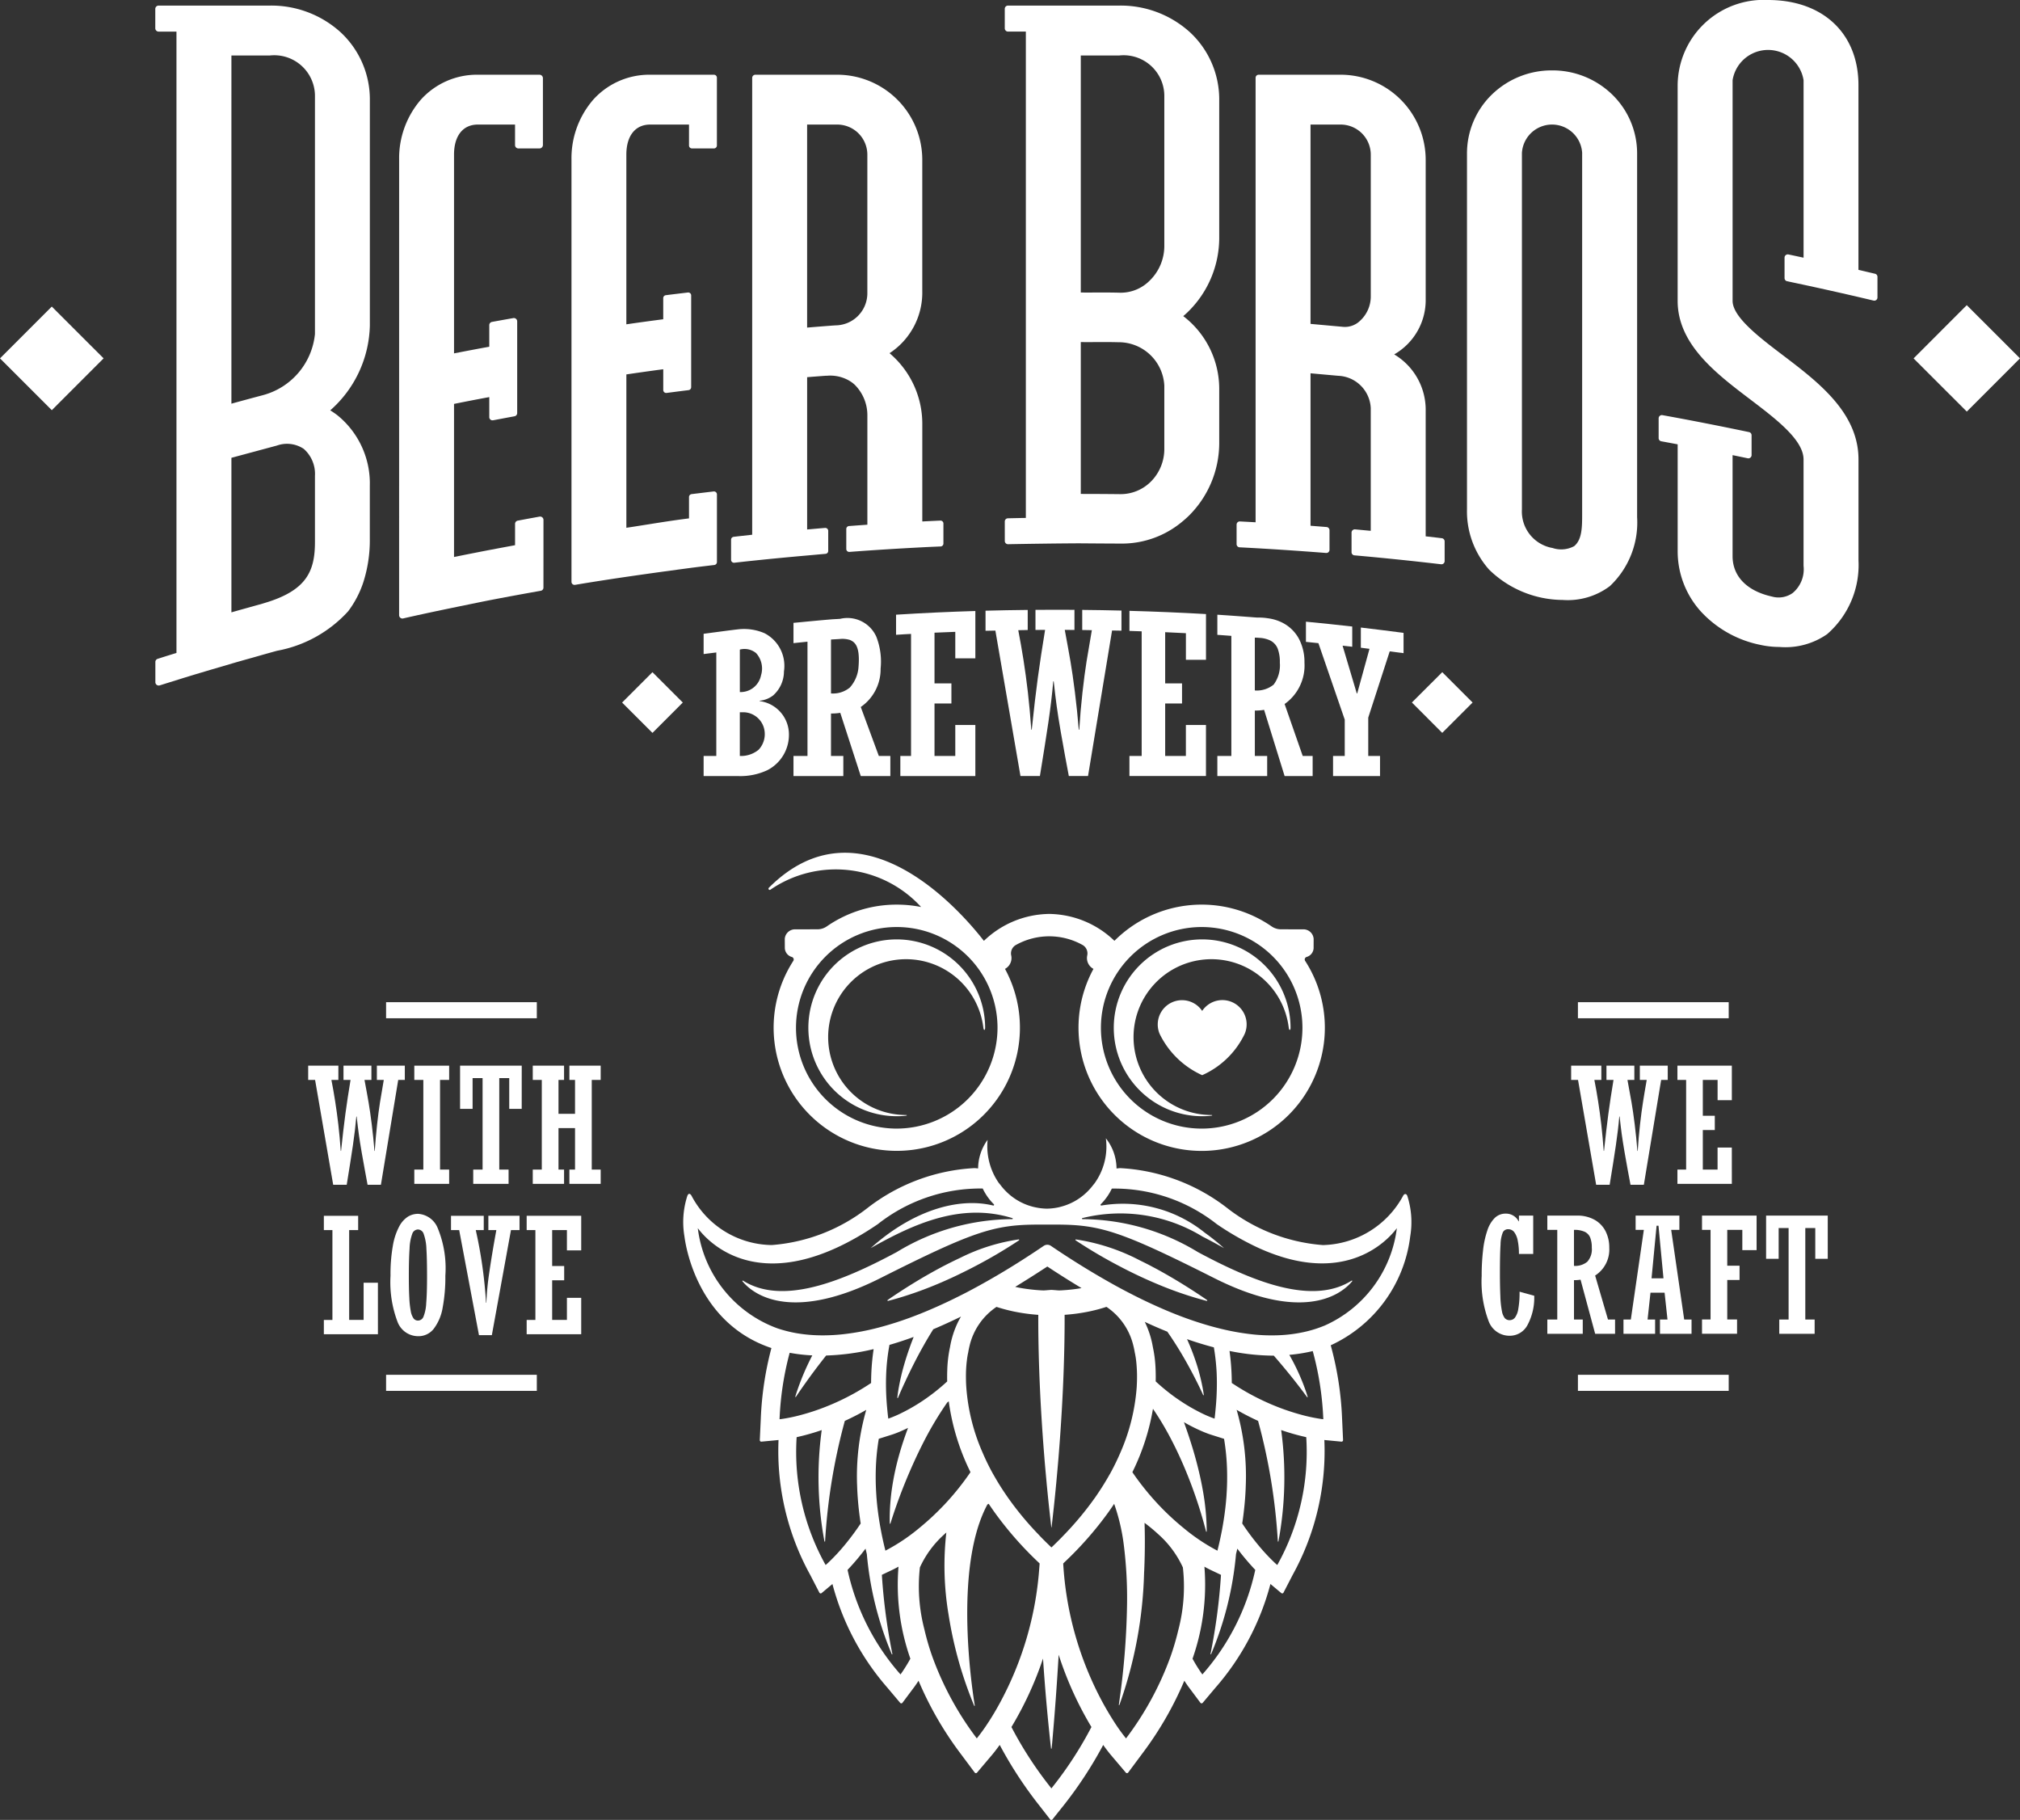 <svg xmlns="http://www.w3.org/2000/svg" viewBox="0 0 99.073 89.241"><rect x="0" y="0" width="99.073" height="89.241" fill="#333333" stroke="none"/><defs><style>.cls-1{fill:#fff;}</style></defs><title>logoBBB</title><g id="Слой_2" data-name="Слой 2"><g id="Header"><g id="Logo_BBB" data-name="Logo BBB"><path class="cls-1" d="M19.855,52.955h-.324l-.849,5.142h-.654c-.056-.303-.103-.558-.141-.764q-.059-.308-.149-.832c-.061-.349-.107-.646-.14-.889q-.051-.366-.104-.862H17.477q-.054.639-.169,1.42-.115.779-.303,1.927h-.663l-.888-5.142h-.339v-.699h1.481v.699H16.254c.067.338.129.688.184,1.047.058.359.108.737.155,1.135s.085.832.119,1.299h.016q.112-1.069.213-1.821c.068-.503.152-1.055.252-1.66h-.346v-.699h1.369v.699h-.339c.086.452.151.819.2,1.102s.101.64.155,1.07q.08.644.134,1.309h.016q.043-.666.113-1.299.071-.632.142-1.08.071-.449.186-1.102h-.339v-.699H19.855Z"/><path class="cls-1" d="M22.029,58.051h-1.709v-.7H20.763V52.955h-.443v-.699h1.709v.699H21.582v4.396h.447Z"/><path class="cls-1" d="M25.588,54.375H24.976V52.866h-.489v4.485h.457v.7H23.21v-.7h.459V52.866H23.179v1.509H22.565V52.256h3.024Z"/><path class="cls-1" d="M29.461,58.051h-1.535v-.7h.277V55.316h-.811v2.035h.273v.7h-1.535v-.7h.443V52.955h-.443v-.699h1.535v.699h-.273v1.661h.811V52.955h-.277v-.699h1.535v.699h-.438v4.396h.438Z"/><path class="cls-1" d="M18.536,65.425h-2.652v-.701h.42V60.318h-.42v-.701h1.682v.701H17.125v4.405h.709v-1.823h.701Z"/><path class="cls-1" d="M21.843,62.554a8.076,8.076,0,0,1-.132,1.564,2.358,2.358,0,0,1-.433,1.034.947.947,0,0,1-.776.369,1.082,1.082,0,0,1-1.005-.705,5.492,5.492,0,0,1-.344-2.262,7.963,7.963,0,0,1,.116-1.472,3.113,3.113,0,0,1,.312-.944,1.279,1.279,0,0,1,.429-.48.956.956,0,0,1,.492-.137,1.112,1.112,0,0,1,.958.68A5.166,5.166,0,0,1,21.843,62.554Zm-.898.038q0-.878-.032-1.364a2.377,2.377,0,0,0-.13-.713.309.309,0,0,0-.281-.227.304.304,0,0,0-.281.209,2.303,2.303,0,0,0-.133.722q-.036.51-.036,1.366c0,.417.007.767.023,1.051a4.63,4.63,0,0,0,.073.664.87.87,0,0,0,.134.347.267.267,0,0,0,.22.108.294.294,0,0,0,.268-.191,2.03,2.03,0,0,0,.134-.661Q20.945,63.432,20.945,62.592Z"/><path class="cls-1" d="M25.481,60.318h-.42L24.123,65.471h-.631l-.971-5.153h-.401v-.701h1.606v.701h-.392a22.258,22.258,0,0,1,.504,3.561h.016a13.336,13.336,0,0,1,.145-1.489q.13-.901.345-2.073h-.392v-.701H25.481Z"/><path class="cls-1" d="M28.506,65.425H25.831v-.701h.428V60.318h-.428v-.701H28.506v1.696h-.701v-.995h-.724v1.762h.59v.7h-.59v1.943h.724V63.64h.701Z"/><rect class="cls-1" x="18.936" y="49.143" width="7.393" height="0.788"/><rect class="cls-1" x="18.936" y="67.414" width="7.393" height="0.788"/><path class="cls-1" d="M81.796,52.955h-.323l-.849,5.142h-.654c-.056-.303-.105-.558-.143-.764s-.087-.483-.148-.832c-.06-.349-.106-.646-.14-.889-.033-.244-.068-.531-.103-.862h-.017q-.053.639-.168,1.42-.115.779-.304,1.927h-.662l-.889-5.142h-.338v-.699h1.481v.699h-.342c.067.338.128.688.184,1.047s.108.737.155,1.135q.068.598.119,1.299h.016q.112-1.069.213-1.821c.068-.503.151-1.055.252-1.66h-.346v-.699h1.368v.699h-.338c.084.452.151.819.2,1.102s.101.64.155,1.07c.053.429.098.865.133,1.309h.016q.042-.666.113-1.299.071-.632.143-1.08.069-.449.185-1.102H80.427v-.699h1.369Z"/><path class="cls-1" d="M84.94,58.051H82.271v-.7h.427V52.955h-.427v-.699h2.669v1.692h-.699v-.993H83.516v1.757h.588V55.413H83.516v1.938h.724V56.271h.699Z"/><path class="cls-1" d="M75.248,63.537a2.843,2.843,0,0,1-.324,1.425.983.983,0,0,1-.891.538,1.089,1.089,0,0,1-1.026-.73,5.491,5.491,0,0,1-.337-2.201,10.713,10.713,0,0,1,.068-1.256,4.447,4.447,0,0,1,.21-.975,1.521,1.521,0,0,1,.365-.617.754.754,0,0,1,.538-.21.694.694,0,0,1,.631.376h.016v-.28h.7v1.881h-.7a3.164,3.164,0,0,0-.059-.652,1.008,1.008,0,0,0-.172-.417.361.361,0,0,0-.289-.143.281.281,0,0,0-.268.15,1.66,1.66,0,0,0-.114.6q-.031.449-.031,1.438c0,.421.008.789.022,1.105a4.445,4.445,0,0,0,.076.72.794.794,0,0,0,.141.347.311.311,0,0,0,.243.099.325.325,0,0,0,.252-.121.963.963,0,0,0,.167-.428,4.445,4.445,0,0,0,.062-.847Z"/><path class="cls-1" d="M79.213,65.403h-.977l-.716-2.653a1.828,1.828,0,0,1-.322.023v1.93h.43v.7H75.89v-.7h.488V60.308h-.488v-.7h1.45a1.718,1.718,0,0,1,.857.2,1.34,1.34,0,0,1,.544.555,1.739,1.739,0,0,1,.187.818,1.513,1.513,0,0,1-.693,1.366l.63,2.157h.347Zm-1.142-4.223a1.302,1.302,0,0,0-.078-.494.539.539,0,0,0-.267-.283,1.191,1.191,0,0,0-.529-.095v1.765a.927.927,0,0,0,.655-.204A.91.91,0,0,0,78.071,61.18Z"/><path class="cls-1" d="M82.964,65.403H81.415v-.7h.369l-.143-1.315h-.691l-.143,1.315h.37v.7H79.625v-.7h.361l.638-4.395h-.403v-.7h2.146v.7H81.965l.638,4.395h.361Zm-1.377-2.719-.245-2.581h-.093l-.247,2.581Z"/><path class="cls-1" d="M86.154,61.3h-.7v-.992h-.739v1.756H85.318v.7h-.603v1.938H85.196v.7h-1.719v-.7h.419V60.308h-.419v-.7h2.677Z"/><path class="cls-1" d="M89.644,61.726h-.612V60.219h-.489v4.484h.458v.7H87.266v-.7h.458V60.219h-.488v1.507h-.616V59.608h3.024Z"/><rect class="cls-1" x="77.391" y="49.143" width="7.395" height="0.788"/><rect class="cls-1" x="77.391" y="67.414" width="7.395" height="0.788"/><path class="cls-1" d="M16.703,1.58A5.053,5.053,0,0,0,13.242.274H7.779a.164.164,0,0,0-.163.164v.948a.164.164,0,0,0,.163.164h.876V32.018c-.292.088-.602.186-.923.289a.16.16,0,0,0-.112.154v.991a.163.163,0,0,0,.164.163A.153.153,0,0,0,7.834,33.608s.651-.203.977-.305c.672-.21,1.361-.413,2.027-.609l.407-.119c.37-.11.745-.216,1.11-.317l.369-.105c.314-.09.616-.174.869-.243a6.233,6.233,0,0,0,3.484-1.937,4.912,4.912,0,0,0,.736-1.402,6.738,6.738,0,0,0,.325-2.147V23.818A4.3,4.3,0,0,0,16.546,20.361c-.113-.086-.229-.166-.349-.239a5.71,5.71,0,0,0,1.943-4.159V4.913A4.491,4.491,0,0,0,16.703,1.58ZM15.447,23.336v3.242c0,1.433-.408,2.383-2.493,2.997-.012.005-.025.008-.037.011-.014.005-.027.01-.041.014-.321.09-.567.158-.793.221-.178.05-.343.095-.522.146-.069.019-.138.04-.211.06V22.449l2.232-.601a1.477,1.477,0,0,1,1.316.163A1.635,1.635,0,0,1,15.447,23.336Zm-2.548-3.96c-.608.161-.955.256-1.439.388l-.11.031V2.72h1.892A1.997,1.997,0,0,1,15.447,4.667V16.382A3.46,3.46,0,0,1,12.899,19.376Z"/><path class="cls-1" d="M76.121,3.452a4.199,4.199,0,0,0-2.947,1.181,4.02,4.02,0,0,0-1.224,2.907v17.421a4.302,4.302,0,0,0,1.082,2.968,5.208,5.208,0,0,0,3.609,1.49,3.432,3.432,0,0,0,2.317-.679,4.283,4.283,0,0,0,1.336-3.376V7.54a4.021,4.021,0,0,0-1.225-2.907A4.197,4.197,0,0,0,76.121,3.452ZM77.598,7.502V25.184c0,.656,0,1.277-.394,1.598a1.339,1.339,0,0,1-1.058.089,1.815,1.815,0,0,1-1.502-1.895V7.502a1.48,1.48,0,0,1,2.955,0Z"/><path class="cls-1" d="M35.016,3.664H31.89a3.696,3.696,0,0,0-2.794,1.224A4.385,4.385,0,0,0,28.029,7.834V28.53a.154.154,0,0,0,.053.115.149.149,0,0,0,.097.035l.025-.001c1.947-.328,4.042-.614,5.65-.829.279-.037.561-.071.837-.104l.258-.031c.028-.003.055-.006.082-.009a.148.148,0,0,0,.132-.147V24.243a.145.145,0,0,0-.049-.108.143.143,0,0,0-.113-.036c-.322.037-.703.084-1.08.13a.146.146,0,0,0-.128.145v1.045c-.722.091-1.325.186-1.961.288-.351.055-.713.114-1.111.173v-7.52c.526-.078,1.145-.167,1.809-.254v1.018a.147.147,0,0,0,.05.11.143.143,0,0,0,.115.034c.333-.044.687-.089,1.078-.138a.145.145,0,0,0,.126-.143V14.488a.144.144,0,0,0-.163-.145l-.129.016c-.313.037-.635.076-.951.116a.145.145,0,0,0-.127.143v1.037c-.562.073-1.141.151-1.809.248V7.584c0-.925.437-1.476,1.168-1.476h1.905V7.133a.146.146,0,0,0,.146.146h1.075a.146.146,0,0,0,.147-.146V3.81A.146.146,0,0,0,35.016,3.664Z"/><path class="cls-1" d="M58.361,1.58A5.054,5.054,0,0,0,54.901.274H49.439a.159.159,0,0,0-.159.158v.958a.16.16,0,0,0,.159.159h.875V25.397c-.148.002-.582.011-.88.018a.156.156,0,0,0-.153.156c0,.239,0,.74.001.959a.158.158,0,0,0,.156.156h.002c.512-.01,2.276-.04,3.568-.044l.014.001c.638.006,1.957.012,1.962.012a4.609,4.609,0,0,0,3.024-1.096c.085-.07.194-.165.299-.268a5.029,5.029,0,0,0,1.491-3.536V19.049a4.49,4.49,0,0,0-1.764-3.548c.086-.073.163-.143.234-.213a5.075,5.075,0,0,0,1.53-3.614V4.913A4.488,4.488,0,0,0,58.361,1.58ZM54.935,14.353c-.314-.008-.583-.01-.822-.01-.138,0-.267.001-.39.001-.241.001-.47.003-.715-.001V2.72h1.893A1.996,1.996,0,0,1,57.105,4.667v7.408a2.367,2.367,0,0,1-.717,1.685A2.003,2.003,0,0,1,54.935,14.353Zm-.07,2.428a2.24,2.24,0,0,1,2.24,2.13V22.027a2.257,2.257,0,0,1-.678,1.608,2.099,2.099,0,0,1-1.473.596h-.021c-.784-.008-1.275-.01-1.881-.011h-.044V16.773c.258.005.49.003.738.001C54.077,16.773,54.42,16.77,54.865,16.782Z"/><path class="cls-1" d="M70.718,26.392l-.197-.024c-.199-.023-.398-.046-.597-.069V20.161a3.164,3.164,0,0,0-1.544-2.783,3.067,3.067,0,0,0,1.544-2.732V7.834a4.175,4.175,0,0,0-4.171-4.17h-4.021a.151.151,0,0,0-.15.151V25.61c-.256-.014-.512-.028-.767-.041a.152.152,0,0,0-.116.042.162.162,0,0,0-.049.114v.957a.155.155,0,0,0,.148.156c1.369.07,2.795.164,4.239.277a.151.151,0,0,0,.119-.04.156.156,0,0,0,.051-.115v-.961a.158.158,0,0,0-.145-.156l-.216-.017c-.191-.015-.381-.03-.57-.045v-7.476c.4.036.861.078,1.355.122a1.665,1.665,0,0,1,1.599,1.582v6.02l-.136-.012c-.211-.019-.422-.04-.635-.059a.162.162,0,0,0-.12.041.16.16,0,0,0-.051.116v.961a.155.155,0,0,0,.142.156c1.39.122,2.819.27,4.25.437l.011.001a.165.165,0,0,0,.111-.04.154.154,0,0,0,.052-.116v-.966A.156.156,0,0,0,70.718,26.392ZM67.231,7.584V14.544a1.615,1.615,0,0,1-.514,1.175,1.067,1.067,0,0,1-.843.308c-.6-.054-1.149-.104-1.598-.145V6.108h1.477A1.478,1.478,0,0,1,67.231,7.584Z"/><path class="cls-1" d="M46.119,25.528c-.296.012-.59.027-.884.042v-4.818A4.529,4.529,0,0,0,43.75,17.427c-.037-.035-.077-.07-.121-.108a3.547,3.547,0,0,0,1.605-3.043V7.834A4.175,4.175,0,0,0,41.063,3.664H37.049a.157.157,0,0,0-.157.156V26.221q-.354.039-.706.078l-.201.024a.144.144,0,0,0-.129.144v.984a.143.143,0,0,0,.049.107.137.137,0,0,0,.096.037l.011-.001c.315-.035.627-.07.938-.102.749-.079,1.547-.157,2.588-.249.113-.01.225-.02.339-.03.204-.019.408-.037.612-.055a.142.142,0,0,0,.132-.142V26.031a.144.144,0,0,0-.046-.106.148.148,0,0,0-.111-.038c-.292.024-.585.051-.877.076V18.495c.309-.025.622-.049.93-.071v.002l.055-.002a1.855,1.855,0,0,1,.963.181,1.586,1.586,0,0,1,.376.252,2.108,2.108,0,0,1,.63,1.496v5.376q-.451.032-.901.066a.144.144,0,0,0-.133.143v.981a.147.147,0,0,0,.045.106.153.153,0,0,0,.11.038c1.174-.089,2.359-.163,3.524-.223.253-.014.506-.025.76-.036l.187-.008a.143.143,0,0,0,.138-.144v-.981a.14.14,0,0,0-.045-.104A.138.138,0,0,0,46.119,25.528ZM42.54,7.584v6.828A1.577,1.577,0,0,1,40.975,15.955c-.343.023-.658.05-.963.073-.148.012-.29.024-.426.035V6.108H41.063A1.478,1.478,0,0,1,42.54,7.584Z"/><path class="cls-1" d="M26.465,25.332c-.236.043-.47.086-.706.129-.122.024-.243.046-.366.069a.16.16,0,0,0-.131.158v1.046l-.172.032c-.314.059-.643.119-.965.181-.077.015-.151.028-.228.043-.114.023-.23.044-.344.067-.146.029-.264.052-.372.073-.255.05-.441.087-.784.157-.029.007-.061.012-.093.018-.012.003-.024.006-.036.008V19.806c.569-.115,1.136-.225,1.729-.334v.979a.158.158,0,0,0,.191.157l.062-.011c.322-.06.655-.124.983-.184a.16.16,0,0,0,.133-.157V15.756a.158.158,0,0,0-.058-.122.161.161,0,0,0-.132-.036c-.39.068-.733.13-1.047.187a.16.16,0,0,0-.132.158v1.058c-.602.11-1.169.218-1.729.327V7.584c0-.925.437-1.476,1.168-1.476h1.825V7.115a.163.163,0,0,0,.163.164h1.034a.171.171,0,0,0,.17-.172V3.835a.17.17,0,0,0-.17-.171H23.437A3.698,3.698,0,0,0,20.641,4.888,4.39,4.39,0,0,0,19.576,7.834L19.575,30.166a.164.164,0,0,0,.164.164.14.14,0,0,0,.036-.005c1.248-.285,2.516-.543,3.635-.771,1.064-.221,2.782-.526,3.115-.585a.158.158,0,0,0,.129-.155c0-.531.001-3.323.001-3.323a.16.16,0,0,0-.058-.122A.162.162,0,0,0,26.465,25.332Z"/><path class="cls-1" d="M91.96,13.423c-.27-.064-.541-.127-.81-.19v-9.056C91.15,1.64,89.409,0,86.715,0A4.217,4.217,0,0,0,82.282,4.177v10.574c0,2.13,1.878,3.557,3.535,4.815,1.297.985,2.64,2.004,2.64,2.965V27.745A1.516,1.516,0,0,1,87.927,29.076a1.193,1.193,0,0,1-1.021.176c-1.228-.272-1.93-.994-1.93-1.982V22.318q.371.076.742.154a.155.155,0,0,0,.131-.032.157.157,0,0,0,.059-.121v-.977a.157.157,0,0,0-.125-.154c-1.446-.303-2.874-.583-4.248-.831a.158.158,0,0,0-.185.154v.974a.157.157,0,0,0,.13.154c.268.049.535.099.803.149V27.005a4.396,4.396,0,0,0,1.131,2.972,5.414,5.414,0,0,0,2.911,1.642,4.372,4.372,0,0,0,.944.105,3.574,3.574,0,0,0,2.346-.629,4.492,4.492,0,0,0,1.537-3.613v-4.95c0-2.297-1.969-3.792-3.705-5.111-1.159-.879-2.47-1.876-2.47-2.669V3.931a1.763,1.763,0,0,1,3.481,0v8.705c-.247-.053-.496-.107-.743-.159a.157.157,0,0,0-.131.033.155.155,0,0,0-.059.122v1.005a.159.159,0,0,0,.125.154c1.411.296,2.837.614,4.24.948a.155.155,0,0,0,.192-.151v-1.011A.155.155,0,0,0,91.96,13.423Z"/><path class="cls-1" d="M53.079,29.952v.941c.157.001.314.006.472.008-.106.607-.193,1.117-.26,1.535q-.1.629-.2,1.519-.1.889-.158,1.826h-.023q-.076-.937-.19-1.842-.114-.906-.217-1.503c-.068-.399-.163-.915-.28-1.549.158,0,.316.001.475.002v-.988l-.062.002c-.286-.001-.573-.002-.858-.002-.331,0-.662.002-.992.003v.985c.158-.001.315-.001.472-.002q-.21,1.276-.354,2.332-.144,1.057-.3,2.562h-.022q-.071-.984-.167-1.826-.098-.84-.217-1.598-.119-.749-.256-1.455c.155-.002.309-.007.464-.009v-.985q-1.035.01-2.069.038v.985c.162-.003.323-.005.483-.009l1.231,7.131h.953q.257-1.569.417-2.646.161-1.098.237-1.996h.023c.051.465.098.869.146,1.212.046.342.113.759.197,1.25.086.489.155.88.209,1.17q.076.413.189,1.01h.942l1.179-7.136c.154.003.307.003.461.008v-.985q-.962-.024-1.926-.033Z"/><path class="cls-1" d="M66.744,30.998v.764c.141.017.281.037.424.054l-.602,2.187h-.021l-.696-2.34c.158.018.316.033.473.051v-.992q-1.132-.129-2.271-.237v.989c.206.019.409.044.612.064l1.291,3.749v1.782h-.573v.985h2.304v-.985h-.578V35.19l1.053-3.249c.226.029.452.056.679.087v-.995q-1.045-.137-2.094-.261Z"/><path class="cls-1" d="M43.948,31.128c.334-.024.534-.032.735-.043v5.984h-.525v.985h3.679V35.549h-.984v1.52H45.834V34.495h.829v-.984h-.829v-2.487c.339-.016.68-.027,1.019-.041v1.298h.984v-2.32c-1.256.038-2.507.094-3.889.181Z"/><path class="cls-1" d="M37.259,34.379v-.02a1.257,1.257,0,0,0,.662-.26,1.577,1.577,0,0,0,.529-1.177,1.8,1.8,0,0,0-.95-1.87,2.524,2.524,0,0,0-1.308-.191c-.338.036-1.682.218-1.682.218v.994c.208-.028.416-.053.622-.079v5.076h-.622v.985H36.213a3.116,3.116,0,0,0,1.429-.292,1.949,1.949,0,0,0,1.045-1.901A1.648,1.648,0,0,0,37.259,34.379Zm.066-1.264a1.022,1.022,0,0,1-1.039.821V31.853a.891.891,0,0,1,.799.174A1.124,1.124,0,0,1,37.325,33.115ZM37.207,36.764a1.359,1.359,0,0,1-.922.305V34.927h.108a1.059,1.059,0,0,1,1.098.869A1.121,1.121,0,0,1,37.207,36.764Z"/><path class="cls-1" d="M55.394,30.936v.001c.201.005.4.014.601.021v6.11h-.601v.985h3.754V35.549h-.985v1.52H57.147V34.495h.827v-.984h-.827V31c.339.014.678.032,1.017.049v1.304h.985v-2.242q-1.869-.107-3.754-.158Z"/><path class="cls-1" d="M63.005,34.522a2.313,2.313,0,0,0,.974-2.027,2.451,2.451,0,0,0-.261-1.15,1.887,1.887,0,0,0-.767-.782,2.176,2.176,0,0,0-.708-.237v-.002H62.227a2.98,2.98,0,0,0-.482-.042h-.102c-.645-.049-1.29-.098-1.937-.139v.987c.229.015.457.034.687.05v5.889H59.706v.985h2.444v-.985h-.605V34.841a2.398,2.398,0,0,0,.454-.033l1.006,3.246h1.375v-.985h-.487Zm-.538-.952a1.304,1.304,0,0,1-.923.287V31.267c.044,0,.082.003.124.003.054.005.108.009.163.012a1.378,1.378,0,0,1,.457.119.765.765,0,0,1,.375.398,1.835,1.835,0,0,1,.108.696A1.588,1.588,0,0,1,62.468,33.57Z"/><path class="cls-1" d="M42.217,34.668a2.249,2.249,0,0,0,.974-1.886,3.354,3.354,0,0,0-.208-1.553,1.551,1.551,0,0,0-1.778-.884c-.11.009-.343.018-.453.028-.5.042-1.001.089-1.501.138l-.334.031v.995l.638-.067c.017-.001.033-.002.049-.005v5.604H38.917v.985h2.445v-.985H40.757V34.986a2.453,2.453,0,0,0,.455-.032L42.217,38.054h1.451v-.985h-.565Zm-.108-1.995a1.681,1.681,0,0,1-.43,1.043,1.299,1.299,0,0,1-.922.287v-2.643c.119-.01.362-.019.48-.031a1.291,1.291,0,0,1,.455.053C41.888,31.476,42.193,31.624,42.109,32.673Z"/><rect class="cls-1" x="69.684" y="33.397" width="2.105" height="2.105" transform="translate(-3.652 60.076) rotate(-44.976)"/><rect class="cls-1" x="30.947" y="33.397" width="2.105" height="2.105" transform="translate(-14.987 32.735) rotate(-45.022)"/><rect class="cls-1" x="94.618" y="15.728" width="3.69" height="3.69" transform="translate(15.84 73.375) rotate(-45.013)"/><rect class="cls-1" x="0.745" y="15.777" width="3.593" height="3.593" transform="translate(-11.685 6.947) rotate(-45.013)"/><polygon class="cls-1" points="53.035 63.158 53.038 63.163 53.042 63.162 53.035 63.158"/><path class="cls-1" d="M51.948,63.28c-.141-.017-.252-.024-.325-.027-.019-.001-.041-.002-.055-.002-.011,0-.034.001-.052.002-.073.003-.185.011-.325.027.124.005.25.009.379.009C51.696,63.289,51.822,63.284,51.948,63.28Z"/><path class="cls-1" d="M57.628,62.739c-.269-.16-.56-.327-.867-.495-.076-.041-.151-.08-.229-.121-.063-.035-.129-.069-.193-.103-.145-.073-.289-.147-.436-.217a9.907,9.907,0,0,0-3.133-1.026.024.024,0,0,0-.016.043,23.936,23.936,0,0,0,2.221,1.304c.113.06.231.12.35.18.14.07.285.141.431.211.2.095.407.191.617.283.023.01.043.02.066.029.16.07.323.139.49.208a18.016,18.016,0,0,0,1.759.619c.164.047.328.094.494.136a.023.023,0,0,0,.02-.041C58.975,63.593,58.391,63.195,57.628,62.739Z"/><path class="cls-1" d="M47.119,61.667c-.247.115-.491.235-.73.357l-.02.011-.077.039c-.363.19-.709.384-1.028.57-.811.477-1.44.904-1.701,1.084l-.029.022a.022.022,0,0,0,.002.037.02.02,0,0,0,.018.003c.337-.085.669-.184.996-.292.506-.165.997-.351,1.465-.549.029-.012.059-.025.089-.038l.132-.058a.455.455,0,0,0,.046-.019c.125-.054.248-.111.369-.165.185-.086.366-.171.54-.258.156-.076.306-.151.454-.227.065-.034.132-.068.197-.103a23.633,23.633,0,0,0,2.138-1.262.024.024,0,0,0-.016-.043A9.4,9.4,0,0,0,47.119,61.667Z"/><path class="cls-1" d="M58.962,49.571a1.191,1.191,0,0,0-2.088,1.122,4.27,4.27,0,0,0,2.088,2.029A4.197,4.197,0,0,0,61.049,50.693,1.19,1.19,0,0,0,58.962,49.571Z"/><path class="cls-1" d="M58.961,54.734a3.656,3.656,0,0,0,.452-.025c.06-.007.046-.034.003-.034a3.82,3.82,0,1,1,3.792-4.281c.019.151.088.138.088.005a4.335,4.335,0,1,0-4.335,4.335Z"/><path class="cls-1" d="M43.982,46.064a4.335,4.335,0,1,0,0,8.67,3.686,3.686,0,0,0,.453-.025c.06-.007.045-.034.003-.034a3.82,3.82,0,1,1,3.792-4.281c.019.151.087.138.087.005A4.34,4.34,0,0,0,43.982,46.064Z"/><path class="cls-1" d="M45.177,44.476a6.071,6.071,0,0,0-1.195-.117,6.002,6.002,0,0,0-3.431,1.067.801.801,0,0,1-.458.143l-1.073.002a.504.504,0,0,0-.53.466l.003.46a.471.471,0,0,0,.348.43.129.129,0,0,1,.066.193,6.04,6.04,0,1,0,10.384.39.6.6,0,0,0,.314-.46.569.569,0,0,0-.01-.201.474.474,0,0,1,.247-.52,3.354,3.354,0,0,1,3.238,0,.475.475,0,0,1,.245.52.622.622,0,0,0-.01.201.602.602,0,0,0,.315.46,6.041,6.041,0,1,0,10.384-.39.128.128,0,0,1,.064-.193.471.471,0,0,0,.349-.43l.002-.46a.502.502,0,0,0-.53-.466l-1.073-.002a.801.801,0,0,1-.459-.143,6.044,6.044,0,0,0-7.702.701l-.007.007a.117.117,0,0,0-.017-.017A4.688,4.688,0,0,0,51.535,44.817V44.814c-.026,0-.051.001-.076.001S51.409,44.814,51.384,44.814v.003a4.689,4.689,0,0,0-3.108,1.3l-.017.017-.006-.007-.007-.005c-1.153-1.48-6.036-7.095-10.537-2.589a.061.061,0,0,0,.074.096A5.667,5.667,0,0,1,45.177,44.476Zm13.693.982a4.942,4.942,0,1,1-4.874,4.872A4.946,4.946,0,0,1,58.869,45.458ZM43.913,55.341a4.942,4.942,0,1,1,5.011-5.01A4.954,4.954,0,0,1,43.913,55.341Z"/><path class="cls-1" d="M69.022,58.638c-.043-.114-.143-.114-.201-.008a4.598,4.598,0,0,1-3.901,2.422h-.048a8.714,8.714,0,0,1-4.7-1.828A9.376,9.376,0,0,0,54.946,57.28c-.065,0-.122.014-.185.016v-.003a2.405,2.405,0,0,0-.523-1.476,3.071,3.071,0,0,1-.192,1.546,3.05,3.05,0,0,1-.338.628c-.029.044-.064.082-.097.124a3.025,3.025,0,0,1-.368.401,2.851,2.851,0,0,1-1.216.658c-.051.014-.102.028-.154.037a2.838,2.838,0,0,1-.529.056,2.774,2.774,0,0,1-.507-.054c-.059-.011-.115-.023-.172-.038a2.852,2.852,0,0,1-1.257-.691,2.907,2.907,0,0,1-.347-.388c-.032-.041-.067-.079-.096-.121a3.092,3.092,0,0,1-.325-.618,3.175,3.175,0,0,1-.217-1.15c0-.105.005-.211.015-.314a2.393,2.393,0,0,0-.465,1.399v.001c-.064-.001-.12-.014-.185-.014a9.375,9.375,0,0,0-5.226,1.944,8.714,8.714,0,0,1-4.7,1.828h-.047a4.506,4.506,0,0,1-3.901-2.422c-.09-.141-.16-.094-.201.008a4.165,4.165,0,0,0-.143,1.995c.063.501.651,4.261,4.265,5.47a15.957,15.957,0,0,0-.52,3.439l-.05,1.074a.074.074,0,0,0,.079.077l.84-.08a12.575,12.575,0,0,0,1.549,6.605l.454.878a.071.071,0,0,0,.111.022l.53-.444a12.599,12.599,0,0,0,2.699,5.088l.622.738a.071.071,0,0,0,.113-.002l.582-.778c.019-.027.096-.13.207-.303A16.807,16.807,0,0,0,47.099,85.972l.707.947a.072.072,0,0,0,.113.003l.757-.894c.029-.035.16-.192.356-.465a19.759,19.759,0,0,0,1.966,3.001l.507.651a.074.074,0,0,0,.114,0l.535-.669a19.869,19.869,0,0,0,1.954-2.981c.193.272.324.428.352.463l.758.894a.073.073,0,0,0,.114-.003l.705-.947a16.816,16.816,0,0,0,2.05-3.557c.112.173.186.276.207.303l.581.778a.072.072,0,0,0,.114.002l.622-.738a12.596,12.596,0,0,0,2.699-5.089l.531.445A.07.07,0,0,0,62.951,78.095l.454-.878a12.554,12.554,0,0,0,1.549-6.605l.839.08a.074.074,0,0,0,.079-.077l-.049-1.074a15.86,15.86,0,0,0-.556-3.574,6.779,6.779,0,0,0,3.898-5.336A4.206,4.206,0,0,0,69.022,58.638ZM38.234,69.594a14.842,14.842,0,0,1,.496-3.259,8.254,8.254,0,0,0,1.11.128,12.379,12.379,0,0,0-.726,1.687c-.038.111-.075.221-.107.333a.016.016,0,0,0,.028.015c.082-.126.258-.384.501-.724.255-.36.593-.813.983-1.305a11.538,11.538,0,0,0,2.328-.314c-.003.03-.008.062-.012.093-.045.316-.079.656-.097,1.017-.008.18-.014.363-.014.551-.257.173-.514.329-.763.47a11.725,11.725,0,0,1-1.504.713,10.925,10.925,0,0,1-1.178.386,7.844,7.844,0,0,1-.961.199C38.264,69.59,38.234,69.594,38.234,69.594ZM40.626,76.623c-.084.078-.132.119-.132.119a11.36,11.36,0,0,1-1.422-6.269,11.071,11.071,0,0,0,1.23-.348,17.131,17.131,0,0,0,.134,5.46.016.016,0,0,0,.031-.003,28.767,28.767,0,0,1,.968-5.907c.337-.155.69-.333,1.052-.542a11.74,11.74,0,0,0-.448,3.743q.019.588.094,1.236c.023.194.049.392.08.594a12.823,12.823,0,0,1-.783,1.054A9.613,9.613,0,0,1,40.626,76.623ZM44.167,82.108a11.376,11.376,0,0,1-2.597-5.128,12.217,12.217,0,0,0,.881-1.041c.022.089.042.178.064.269a16.369,16.369,0,0,0,1.222,4.905.016.016,0,0,0,.031-.01A28.485,28.485,0,0,1,43.252,77.223l.54-.256c.027-.014.124-.06.276-.145a10.938,10.938,0,0,0,.582,4.513A7.957,7.957,0,0,1,44.167,82.108Zm-.741-6.07c-.069-.273-.129-.539-.182-.8-.024-.122-.046-.24-.068-.359-.088-.492-.149-.961-.184-1.403-.002-.032-.006-.063-.008-.095-.001-.036-.003-.069-.006-.103-.027-.41-.034-.794-.025-1.157a11.019,11.019,0,0,1,.148-1.569l.669-.212c.027-.008.153-.05.349-.132.115-.049.256-.112.417-.19-.16.425-.316.888-.452,1.379a13.049,13.049,0,0,0-.287,1.275,10.964,10.964,0,0,0-.151,1.388c-.009.213-.012.428-.007.643.001.017.026.021.031.006a26.174,26.174,0,0,1,.938-2.526c.19-.439.404-.906.644-1.38A16.639,16.639,0,0,1,46.454,68.777c.027-.022.052-.042.078-.063a11.232,11.232,0,0,0,1.066,3.474c-.167.247-.339.48-.511.699-.262.334-.526.638-.788.915-.007.008-.016.015-.023.023a12.872,12.872,0,0,1-1.163,1.081A9.317,9.317,0,0,1,43.426,76.038Zm.614-7.491c.056-.132.167-.391.322-.726l.005-.009c.022-.045.042-.09.064-.139.171-.365.386-.805.637-1.274.072-.134.147-.271.226-.41.15-.268.312-.54.48-.808q.664-.281,1.359-.621c-.048.084-.096.166-.139.253a4.51,4.51,0,0,0-.401,1.254l-.008.032a6.313,6.313,0,0,0-.123,1.005c-.003.097-.007.201-.008.309-.001.103-.001.211.002.327a9.97,9.97,0,0,1-1.21.954c-.072.046-.14.093-.208.134-.278.175-.531.314-.745.421a5.807,5.807,0,0,1-.726.315c-.026-.197-.043-.381-.06-.566-.016-.17-.027-.335-.036-.498a12.028,12.028,0,0,1-.003-1.226l.001-.01c.002-.063.008-.127.011-.19.027-.361.069-.697.123-1.004.008-.041.015-.082.021-.122.386-.112.783-.241,1.187-.39-.045.115-.089.232-.134.349-.051.143-.103.288-.152.435-.035.103-.068.208-.102.313-.026.087-.053.173-.077.26a10.656,10.656,0,0,0-.259,1.098.203.203,0,0,1-.006.028c-.028.166-.053.331-.071.496C44.009,68.556,44.035,68.563,44.04,68.548Zm6.884-4.074c-.006,1.326.035,3.746.296,6.96.002.027.005.055.006.082.032.386.068.783.106,1.192v.002c.002.024.005.046.006.07.035.358.071.724.111,1.099.031.277.087.783.11.986.007.054.015.053.02-.003.024-.204.08-.708.11-.983.04-.375.077-.741.11-1.099.003-.024.006-.046.007-.069v-.003c.038-.409.073-.805.106-1.192.002-.027.005-.055.006-.082.262-3.213.302-5.635.297-6.96a8.972,8.972,0,0,0,1.228-.169q.375-.08.724-.189c.033-.011.067-.022.101-.032a3.169,3.169,0,0,1,1.319,1.905c.026.103.049.209.067.321a3.696,3.696,0,0,1,.068.406c.01.085.02.183.027.294.01.14.018.298.018.476,0,.133-.002.279-.011.431-.001.043-.003.085-.007.129a9.733,9.733,0,0,1-.802,3.193c-.142.33-.306.67-.499,1.02-.018.031-.038.063-.056.096-.034.061-.07.122-.106.183-.151.258-.317.518-.5.785-.028.042-.055.082-.085.123A15.507,15.507,0,0,1,52.133,75.321l-.007.007-.064.068c-.142.143-.287.288-.439.433-.019.017-.035.035-.055.052-.017-.017-.034-.035-.052-.052-.152-.145-.298-.289-.439-.433-.021-.023-.044-.045-.065-.068-.019-.019-.036-.038-.054-.059a15.259,15.259,0,0,1-1.516-1.824c-.029-.041-.058-.082-.085-.123-.183-.266-.35-.527-.501-.785-.036-.061-.071-.122-.106-.183-.018-.033-.038-.065-.055-.096a11.103,11.103,0,0,1-.499-1.02,9.669,9.669,0,0,1-.81-3.322c-.005-.094-.008-.185-.009-.273-.002-.11-.002-.212,0-.309.002-.119.008-.225.015-.324.008-.111.018-.208.029-.294a3.633,3.633,0,0,1,.067-.406c.018-.112.041-.218.066-.321a3.175,3.175,0,0,1,1.32-1.905c.033.01.068.022.102.032.233.072.475.136.723.189A8.964,8.964,0,0,0,50.924,64.474Zm-1.133-1.371c.136-.081.273-.168.41-.253q.452-.28.914-.581c.084-.055.167-.106.252-.164.07.047.139.089.207.136.496.323.984.63,1.462.917l.007.005-.005.002a8.169,8.169,0,0,1-.902.104c-.062.005-.124.008-.187.009-.125.007-.252.011-.378.011-.13,0-.255-.005-.379-.011-.059-.001-.116-.003-.174-.007a8.666,8.666,0,0,1-.917-.106C49.995,63.147,49.893,63.125,49.792,63.102Zm-1.308,21.34a8.876,8.876,0,0,1-.575.801,15.215,15.215,0,0,1-2.187-4.027,12.198,12.198,0,0,1-.385-1.325,8.356,8.356,0,0,1-.219-3.032,4.914,4.914,0,0,1,1.206-1.629c.029-.027.061-.055.091-.084a14.457,14.457,0,0,0,.113,4.05,19.386,19.386,0,0,0,1.253,4.446.015.015,0,0,0,.029-.007c-.041-.253-.133-.852-.215-1.65-.226-2.211-.376-5.962.834-8.212l.063-.034c.084.126.172.252.261.379a17.221,17.221,0,0,0,2.177,2.489l.034.032.027.026c-.007.099-.015.195-.023.295A16.278,16.278,0,0,1,49.045,83.497C48.843,83.87,48.651,84.186,48.484,84.443ZM51.614,87.635a.76.76,0,0,1-.047.061c-.015-.02-.03-.04-.046-.061a18.407,18.407,0,0,1-1.914-2.949,16.931,16.931,0,0,0,1.549-3.359c.088,1.342.213,2.805.388,4.367.012.12.035.057.044-.044.147-1.62.255-3.131.335-4.508a17.055,17.055,0,0,0,1.607,3.543A18.215,18.215,0,0,1,51.614,87.635Zm6.187-7.745a12.612,12.612,0,0,1-.386,1.327,15.222,15.222,0,0,1-2.188,4.027,8.957,8.957,0,0,1-.573-.797c-.167-.259-.359-.575-.564-.949a16.277,16.277,0,0,1-1.944-6.832l.074-.072a17.161,17.161,0,0,0,2.163-2.47c.089-.128.178-.254.261-.381l.002.001a9.669,9.669,0,0,1,.47,1.998,20.853,20.853,0,0,1,.16,3.004,37.422,37.422,0,0,1-.402,4.847.015.015,0,0,0,.029.008,20.826,20.826,0,0,0,1.21-6.479c.002-.027.003-.054.005-.081.051-1.127.03-2.003.018-2.367a8.241,8.241,0,0,1,.675.56,4.898,4.898,0,0,1,1.205,1.628A8.371,8.371,0,0,1,57.802,79.89Zm.219-4.987a12.733,12.733,0,0,1-1.158-1.075c-.008-.009-.017-.017-.025-.026-.261-.277-.526-.581-.788-.915-.172-.219-.343-.451-.511-.697a11.24,11.24,0,0,0,1.011-3.108,14.428,14.428,0,0,1,.918,1.546c.232.447.437.892.62,1.322a22.535,22.535,0,0,1,1.066,3.146.016.016,0,0,0,.032-.006,11.774,11.774,0,0,0-.209-2.106c-.037-.207-.08-.411-.125-.614-.097-.431-.208-.853-.328-1.257-.147-.491-.303-.956-.456-1.376a8.532,8.532,0,0,0,.949.473c.197.082.323.124.35.132l.669.212a11.019,11.019,0,0,1,.148,1.569c.009.363.003.748-.025,1.157-.001.035-.003.068-.006.103-.002.032-.005.063-.008.095q-.052.663-.184,1.404c-.02.119-.044.239-.069.361-.053.259-.112.523-.181.796A9.378,9.378,0,0,1,58.021,74.903Zm.949-6.929-.005-.023a9.702,9.702,0,0,0-.265-1.034c-.034-.104-.068-.209-.105-.311-.053-.155-.111-.306-.169-.454-.035-.088-.07-.174-.107-.26-.033-.076-.065-.152-.099-.226q.674.234,1.315.402l.001.002c.054.307.095.643.122,1.004.005.063.009.126.012.19l.001.01c.018.379.018.788-.005,1.226-.008.161-.02.326-.036.497-.017.185-.033.37-.059.567a5.843,5.843,0,0,1-.727-.314,9.084,9.084,0,0,1-.952-.557c-.105-.07-.213-.145-.324-.225a10.061,10.061,0,0,1-.885-.73l.003-.183c0-.162-.003-.313-.01-.453a6.051,6.051,0,0,0-.123-1.005.315.315,0,0,0-.007-.032,4.507,4.507,0,0,0-.398-1.245h.002q.561.261,1.103.479c.209.297.404.6.586.897.033.053.065.106.096.159.309.518.567,1.006.757,1.386a.265.265,0,0,1,.018.035c.145.29.249.514.303.634.007.015.032.006.029-.011C59.022,68.257,58.997,68.115,58.97,67.974ZM58.971,82.108a7.683,7.683,0,0,1-.482-.772,10.99,10.99,0,0,0,.583-4.513c.149.085.247.131.273.145l.54.256a28.78,28.78,0,0,1-.515,3.881.016.016,0,0,0,.029.009,16.336,16.336,0,0,0,1.223-4.911c.023-.088.044-.177.064-.264a12.492,12.492,0,0,0,.88,1.042A11.364,11.364,0,0,1,58.971,82.108ZM62.645,76.742s-.05-.041-.133-.119a9.622,9.622,0,0,1-.803-.864,12.424,12.424,0,0,1-.783-1.055c.032-.202.058-.4.079-.593q.076-.649.094-1.236a11.712,11.712,0,0,0-.447-3.743c.363.209.715.387,1.052.542a28.803,28.803,0,0,1,.969,5.907.015.015,0,0,0,.029.003,17.131,17.131,0,0,0,.134-5.46,11.001,11.001,0,0,0,1.23.348A11.366,11.366,0,0,1,62.645,76.742Zm2.175-7.159a8.101,8.101,0,0,1-.961-.199,11.251,11.251,0,0,1-1.178-.386,11.864,11.864,0,0,1-1.503-.713c-.25-.141-.505-.297-.764-.47-.001-.19-.006-.372-.015-.551-.018-.36-.052-.7-.096-1.017l-.001-.002a10.956,10.956,0,0,0,2.139.23l.033-.001c.386.442.726.856.997,1.198.316.401.541.705.637.836a.015.015,0,0,0,.027-.014c-.035-.116-.073-.233-.113-.347a10.501,10.501,0,0,0-.786-1.711,7.819,7.819,0,0,0,1.149-.185,14.822,14.822,0,0,1,.518,3.341S64.872,69.59,64.82,69.583Zm.134-4.578a5.928,5.928,0,0,1-.885.286,7.053,7.053,0,0,1-1.428.186,8.874,8.874,0,0,1-1.12-.036,11.731,11.731,0,0,1-1.422-.232c-.267-.06-.54-.13-.823-.211a17.838,17.838,0,0,1-1.698-.586q-.38-.152-.776-.329c-.403-.178-.819-.377-1.25-.596-.011-.007-.023-.014-.036-.02-.075-.038-.15-.076-.227-.116-.213-.111-.431-.228-.652-.35-.106-.059-.215-.121-.322-.181-.227-.13-.457-.263-.692-.403-.664-.396-1.358-.836-2.081-1.326a.313.313,0,0,0-.35,0q-1.015.688-1.953,1.251-.33.198-.652.382c-.132.077-.262.149-.393.222-.059.033-.12.068-.178.099-.204.112-.407.221-.605.325-.159.082-.314.16-.468.236-.15.076-.297.146-.443.216q-.593.281-1.151.511c-.503.208-.984.383-1.445.53q-.432.137-.84.243a11.92,11.92,0,0,1-1.671.314,9.009,9.009,0,0,1-1.006.06,7.541,7.541,0,0,1-1.349-.111,6.6,6.6,0,0,1-.906-.232,6.012,6.012,0,0,1-3.908-4.913c.29.385,2.937,3.811,8.829-.197a8.122,8.122,0,0,1,5.146-1.747,2.721,2.721,0,0,0,.544.77.037.037,0,0,1-.036.063c-1.747-.421-3.989.277-6.005,2.091,2.114-1.194,4.435-2.251,6.948-1.473a.025.025,0,0,1-.007.05,10.994,10.994,0,0,0-5.656,1.612c-2.768,1.489-5.626,2.611-7.543,1.405a.022.022,0,0,0-.029.032c.661.797,2.611,1.934,6.768-.158,4.609-2.321,5.595-2.623,7.774-2.623h.82c2.178,0,3.165.302,7.774,2.623,4.155,2.092,6.107.956,6.766.158a.021.021,0,0,0-.028-.032c-1.917,1.206-4.774.084-7.543-1.405a10.996,10.996,0,0,0-5.655-1.612.026.026,0,0,1-.009-.05,7.721,7.721,0,0,1,5.889.901c.359.182.713.374,1.061.572a10.694,10.694,0,0,0-.943-.758,6.398,6.398,0,0,0-5.065-1.333.037.037,0,0,1-.035-.063,2.733,2.733,0,0,0,.542-.767A8.109,8.109,0,0,1,59.681,60.028a14.269,14.269,0,0,0,1.812,1.055,9.814,9.814,0,0,0,1.425.564c3.644,1.101,5.361-1.117,5.592-1.422A6.043,6.043,0,0,1,64.955,65.006Z"/></g></g></g></svg>